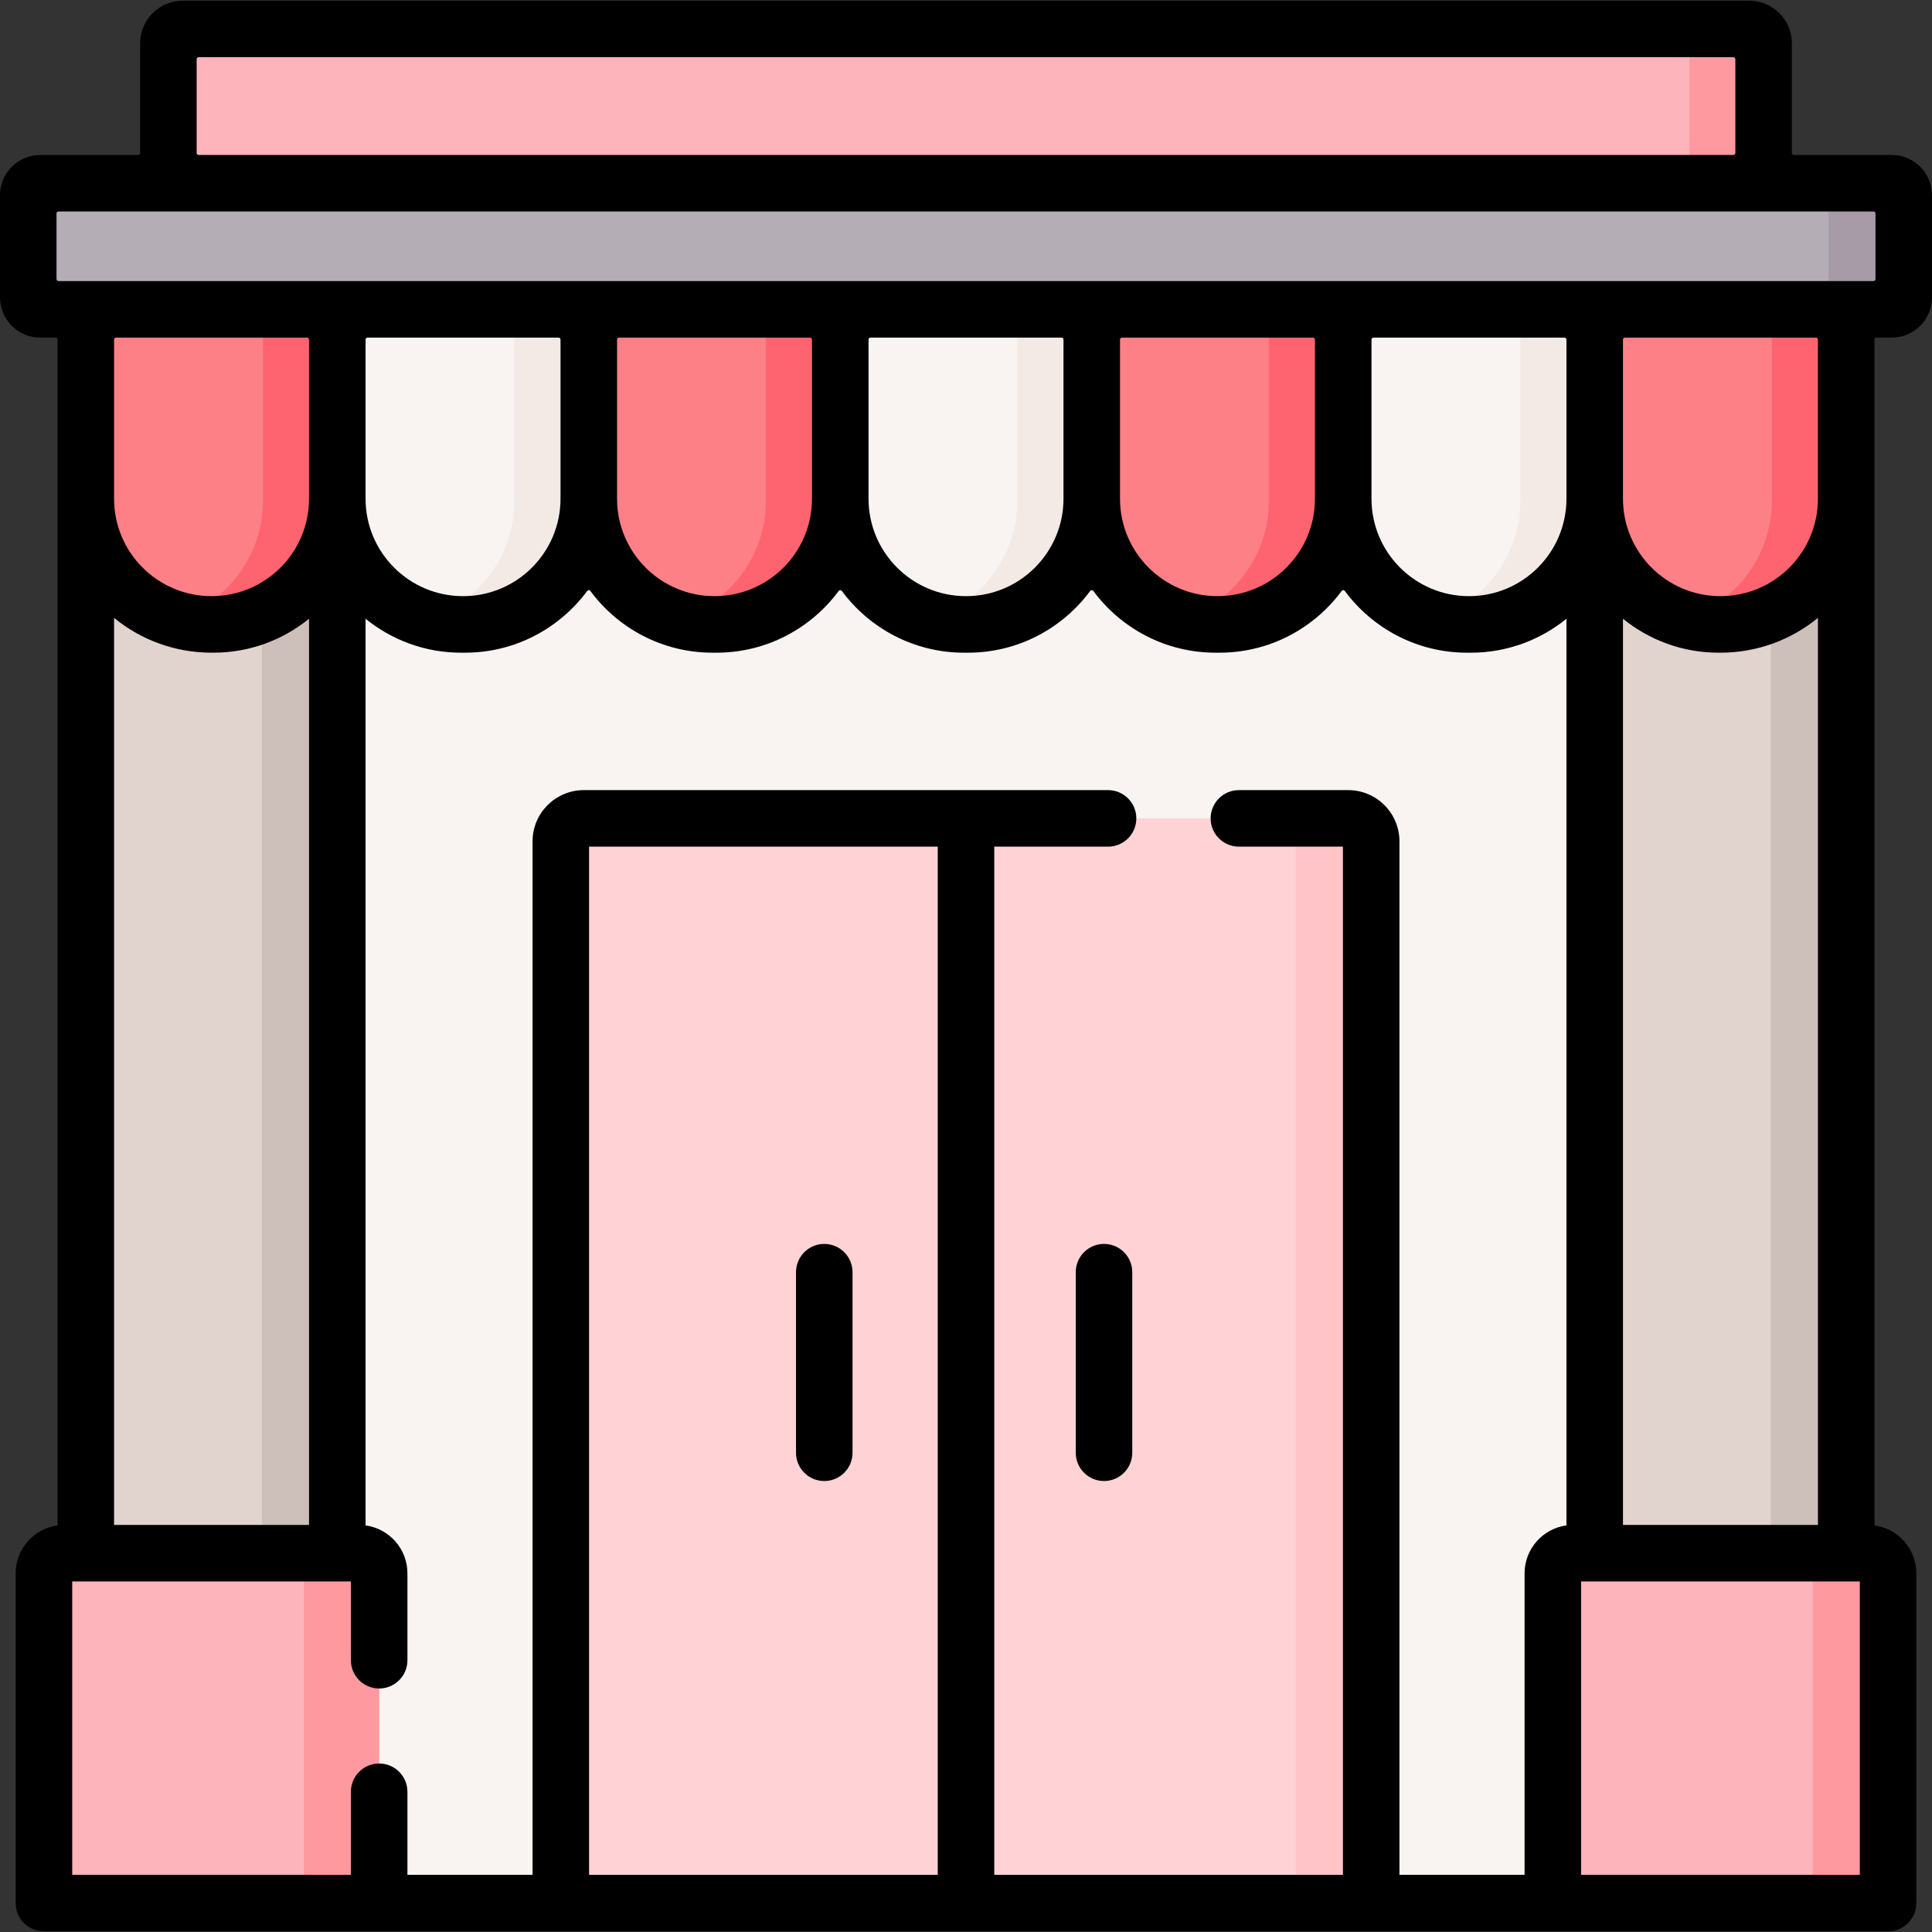 <svg id="Capa_1" enable-background="new 0 0 512 512" height="512" viewBox="0 0 512 512" width="512" xmlns="http://www.w3.org/2000/svg"><rect x="0" y="0" width="512" height="512" fill="#333333" stroke="none"/><g><g><path d="m56.063 81.98h399.873v422.355h-399.873z" fill="#f9f3f1"/></g><g><path d="m22.74 81.98h66.646v329.628h-66.646z" fill="#e1d3ce"/></g><g><path d="m422.614 81.98h66.646v329.628h-66.646z" fill="#e1d3ce"/></g><g><path d="m469.288 81.98h19.971v329.628h-19.971z" fill="#cdbfba"/></g><g><path d="m69.415 81.98h19.971v329.628h-19.971z" fill="#cdbfba"/></g><g><path d="m123.189 165.478h-.96c-18.139 0-32.843-14.704-32.843-32.843v-50.655h66.646v50.655c0 18.139-14.705 32.843-32.843 32.843z" fill="#f9f3f1"/></g><g><path d="m256.48 165.478h-.96c-18.139 0-32.843-14.704-32.843-32.843v-50.655h66.646v50.655c0 18.139-14.705 32.843-32.843 32.843z" fill="#f9f3f1"/></g><g><path d="m389.771 165.478h-.96c-18.139 0-32.843-14.704-32.843-32.843v-50.655h66.646v50.655c0 18.139-14.704 32.843-32.843 32.843z" fill="#f9f3f1"/></g><g><path d="m501.867 81.98h-491.734c-1.46 0-2.644-1.184-2.644-2.644v-28.13c0-1.46 1.184-2.644 2.644-2.644h491.734c1.46 0 2.644 1.184 2.644 2.644v28.13c0 1.46-1.184 2.644-2.644 2.644z" fill="#b5adb6"/></g><g><path d="m504.514 51.207v28.13c0 1.458-1.188 2.646-2.646 2.646h-19.971c1.458 0 2.646-1.188 2.646-2.646v-28.13c0-1.458-1.188-2.646-2.646-2.646h19.971c1.458 0 2.646 1.188 2.646 2.646z" fill="#a79ba7"/></g><g><path d="m467.374 48.563h-422.748v-37.6c0-1.821 1.477-3.298 3.298-3.298h416.152c1.821 0 3.298 1.477 3.298 3.298z" fill="#fdb4ba"/></g><g><path d="m467.377 10.955v37.606h-19.672v-37.606c0-1.817-1.478-3.285-3.295-3.285h19.672c1.817 0 3.295 1.468 3.295 3.285z" fill="#fe99a0"/></g><g><path d="m100.483 504.335h-88.839v-87.385c0-2.95 2.392-5.342 5.342-5.342h78.155c2.95 0 5.342 2.392 5.342 5.342z" fill="#fdb4ba"/></g><g><path d="m500.356 504.335h-88.839v-87.385c0-2.95 2.392-5.342 5.342-5.342h78.155c2.95 0 5.342 2.392 5.342 5.342z" fill="#fdb4ba"/></g><g><path d="m500.36 416.943v87.395h-19.971v-87.395c0-2.946-2.397-5.332-5.342-5.332h19.971c2.945 0 5.342 2.387 5.342 5.332z" fill="#fe99a0"/></g><g><path d="m100.483 416.943v87.395h-19.972v-87.395c0-2.946-2.397-5.332-5.342-5.332h19.971c2.946 0 5.343 2.387 5.343 5.332z" fill="#fe99a0"/></g><g><path d="m56.543 165.478h-.96c-18.139 0-32.843-14.704-32.843-32.843v-50.655h66.646v50.655c0 18.139-14.704 32.843-32.843 32.843z" fill="#fd8087"/></g><g><path d="m189.834 165.478h-.96c-18.139 0-32.843-14.704-32.843-32.843v-50.655h66.646v50.655c0 18.139-14.704 32.843-32.843 32.843z" fill="#fd8087"/></g><g><path d="m323.125 165.478h-.96c-18.139 0-32.843-14.704-32.843-32.843v-50.655h66.646v50.655c0 18.139-14.704 32.843-32.843 32.843z" fill="#fd8087"/></g><g><path d="m456.417 165.478h-.96c-18.139 0-32.843-14.704-32.843-32.843v-50.655h66.646v50.655c-.001 18.139-14.705 32.843-32.843 32.843z" fill="#fd8087"/></g><g><path d="m156.033 81.983v50.697c0 18.114-14.689 32.793-32.793 32.793h-1.058c-3.235 0-6.371-.469-9.327-1.348 13.571-4.014 23.466-16.566 23.466-31.445v-50.697z" fill="#f3eae6"/></g><g><path d="m289.322 81.983v50.697c0 18.114-14.679 32.793-32.793 32.793h-1.059c-3.235 0-6.371-.469-9.327-1.348 13.571-4.014 23.476-16.566 23.476-31.445v-50.697z" fill="#f3eae6"/></g><g><path d="m422.611 81.983v50.697c0 18.114-14.679 32.793-32.793 32.793h-1.058c-3.235 0-6.361-.469-9.317-1.348 13.561-4.014 23.466-16.576 23.466-31.445v-50.697z" fill="#f3eae6"/></g><g><path d="m89.389 81.983v50.697c0 18.114-14.689 32.793-32.803 32.793h-1.048c-3.235 0-6.371-.469-9.327-1.348 13.571-4.014 23.466-16.566 23.466-31.445v-50.697z" fill="#fe646f"/></g><g><path d="m222.678 81.983v50.697c0 18.114-14.679 32.793-32.793 32.793h-1.058c-3.235 0-6.371-.469-9.327-1.348 13.571-4.014 23.476-16.566 23.476-31.445v-50.697z" fill="#fe646f"/></g><g><path d="m355.967 81.983v50.697c0 18.114-14.679 32.793-32.793 32.793h-1.058c-3.235 0-6.371-.469-9.327-1.348 13.571-4.014 23.476-16.566 23.476-31.445v-50.697z" fill="#fe646f"/></g><g><path d="m489.256 81.983v50.697c0 18.114-14.679 32.793-32.793 32.793h-1.048c-3.235 0-6.371-.469-9.327-1.348 13.571-4.014 23.466-16.566 23.466-31.445v-50.697z" fill="#fe646f"/></g><g><path d="m357.293 216.88h-202.586c-3.361 0-6.086 2.725-6.086 6.086v281.369h214.757v-281.369c0-3.361-2.724-6.086-6.085-6.086z" fill="#ffd3d6"/></g><g><path d="m363.376 222.961v281.377h-19.971v-281.377c0-3.355-2.726-6.081-6.081-6.081h19.971c3.355 0 6.081 2.726 6.081 6.081z" fill="#ffc4c8"/></g><g><path d="m501.344 41.073h-25.954c-.291 0-.527-.236-.527-.527v-29.061c0-6.246-5.063-11.309-11.309-11.309h-415.108c-6.246 0-11.309 5.063-11.309 11.309v29.061c0 .291-.236.527-.527.527h-25.954c-5.885 0-10.656 4.771-10.656 10.656v27.085c0 5.885 4.771 10.656 10.656 10.656h4.068c.291 0 .527.236.527.527v314.252c-6.255.848-11.097 6.21-11.097 12.694v87.392c0 4.137 3.353 7.489 7.489 7.489h488.713c4.136 0 7.489-3.353 7.489-7.489v-87.392c0-6.484-4.842-11.846-11.097-12.694v-314.253c0-.291.236-.527.527-.527h4.069c5.885 0 10.656-4.771 10.656-10.656v-27.084c0-5.885-4.771-10.656-10.656-10.656zm-449.229-25.392c0-.291.236-.527.527-.527h406.716c.291 0 .527.236.527.527v24.865c0 .291-.236.527-.527.527h-406.716c-.291 0-.527-.236-.527-.527zm196.396 481.165h-92.4v-272.477h92.4zm166.614-92.597c-6.255.848-11.097 6.21-11.097 12.694v79.903h-33.16v-273.88c0-7.485-6.089-13.575-13.575-13.575h-28.973c-4.136 0-7.489 3.353-7.489 7.489s3.353 7.489 7.489 7.489h27.569v272.477h-92.4v-272.477h30.16c4.136 0 7.489-3.353 7.489-7.489s-3.353-7.489-7.489-7.489h-138.942c-7.485 0-13.575 6.09-13.575 13.575v273.88h-33.16v-22.008c0-4.137-3.353-7.489-7.489-7.489s-7.489 3.353-7.489 7.489v22.008h-73.861v-77.749h73.861v20.883c0 4.137 3.353 7.489 7.489 7.489s7.489-3.353 7.489-7.489v-23.037c0-6.484-4.842-11.846-11.097-12.694v-240.276c6.921 5.613 15.721 8.995 25.307 8.995h1.054c13.259 0 25.034-6.446 32.379-16.361.21-.284.623-.284.834 0 7.345 9.915 19.12 16.361 32.379 16.361h1.054c13.259 0 25.034-6.446 32.379-16.361.21-.284.623-.284.834 0 7.345 9.915 19.12 16.361 32.379 16.361h1.054c13.259 0 25.034-6.446 32.379-16.361.21-.284.623-.284.834 0 7.345 9.915 19.12 16.361 32.379 16.361h1.054c13.259 0 25.034-6.446 32.379-16.361.21-.284.623-.284.834 0 7.345 9.915 19.12 16.361 32.379 16.361h1.054c9.586 0 18.385-3.381 25.307-8.995v240.276zm-359.062-231.282h.527c9.586 0 18.385-3.381 25.307-8.994v240.146h-51.667v-240.372c7.036 5.761 16.03 9.22 25.833 9.22zm-25.833-40.812v-42.159c0-.291.236-.527.527-.527h50.613c.291 0 .527.236.527.527v42.159c0 14.267-11.566 25.833-25.833 25.833h-.001c-14.267.001-25.833-11.565-25.833-25.833zm66.645 0v-42.159c0-.291.236-.527.527-.527h50.613c.291 0 .527.236.527.527v42.159c0 14.267-11.566 25.833-25.833 25.833-14.268.001-25.834-11.565-25.834-25.833zm66.646 0v-42.159c0-.291.236-.527.527-.527h50.614c.291 0 .527.236.527.527v42.159c0 14.267-11.566 25.833-25.833 25.833h-.001c-14.268.001-25.834-11.565-25.834-25.833zm66.645 0v-42.159c0-.291.236-.527.527-.527h50.614c.291 0 .527.236.527.527v42.159c0 14.267-11.566 25.833-25.833 25.833h-.001c-14.268.001-25.834-11.565-25.834-25.833zm66.646.001v-42.16c0-.291.236-.527.527-.527h50.613c.291 0 .527.236.527.527v42.159c0 14.267-11.566 25.833-25.833 25.833h-.001c-14.267.001-25.833-11.565-25.833-25.832zm118.313-.001c0 14.267-11.566 25.833-25.833 25.833h-.001c-14.267 0-25.833-11.566-25.833-25.833v-42.159c0-.291.236-.527.527-.527h50.614c.291 0 .527.236.527.527v42.159zm77.742 364.691h-73.86v-77.749h73.86zm-37.457-323.879h.527c9.803 0 18.797-3.459 25.833-9.22v240.371h-51.667v-240.146c6.921 5.614 15.721 8.995 25.307 8.995zm-25.307-40.812v-42.159c0-.291.236-.527.527-.527h50.613c.291 0 .527.236.527.527v42.159c0 14.267-11.566 25.833-25.833 25.833-14.268.001-25.834-11.565-25.834-25.833zm66.918-58.191c0 .291-.236.527-.527.527h-480.989c-.291 0-.527-.236-.527-.527v-17.386c0-.291.236-.527.527-.527h480.989c.291 0 .527.236.527.527z"/><path d="m218.439 392.488c4.136 0 7.489-3.353 7.489-7.489v-47.859c0-4.137-3.353-7.489-7.489-7.489s-7.489 3.353-7.489 7.489v47.859c-.001 4.136 3.352 7.489 7.489 7.489z"/><path d="m292.575 329.65c-4.136 0-7.489 3.353-7.489 7.489v47.859c0 4.137 3.353 7.489 7.489 7.489s7.489-3.353 7.489-7.489v-47.859c0-4.136-3.353-7.489-7.489-7.489z"/></g></g></svg>